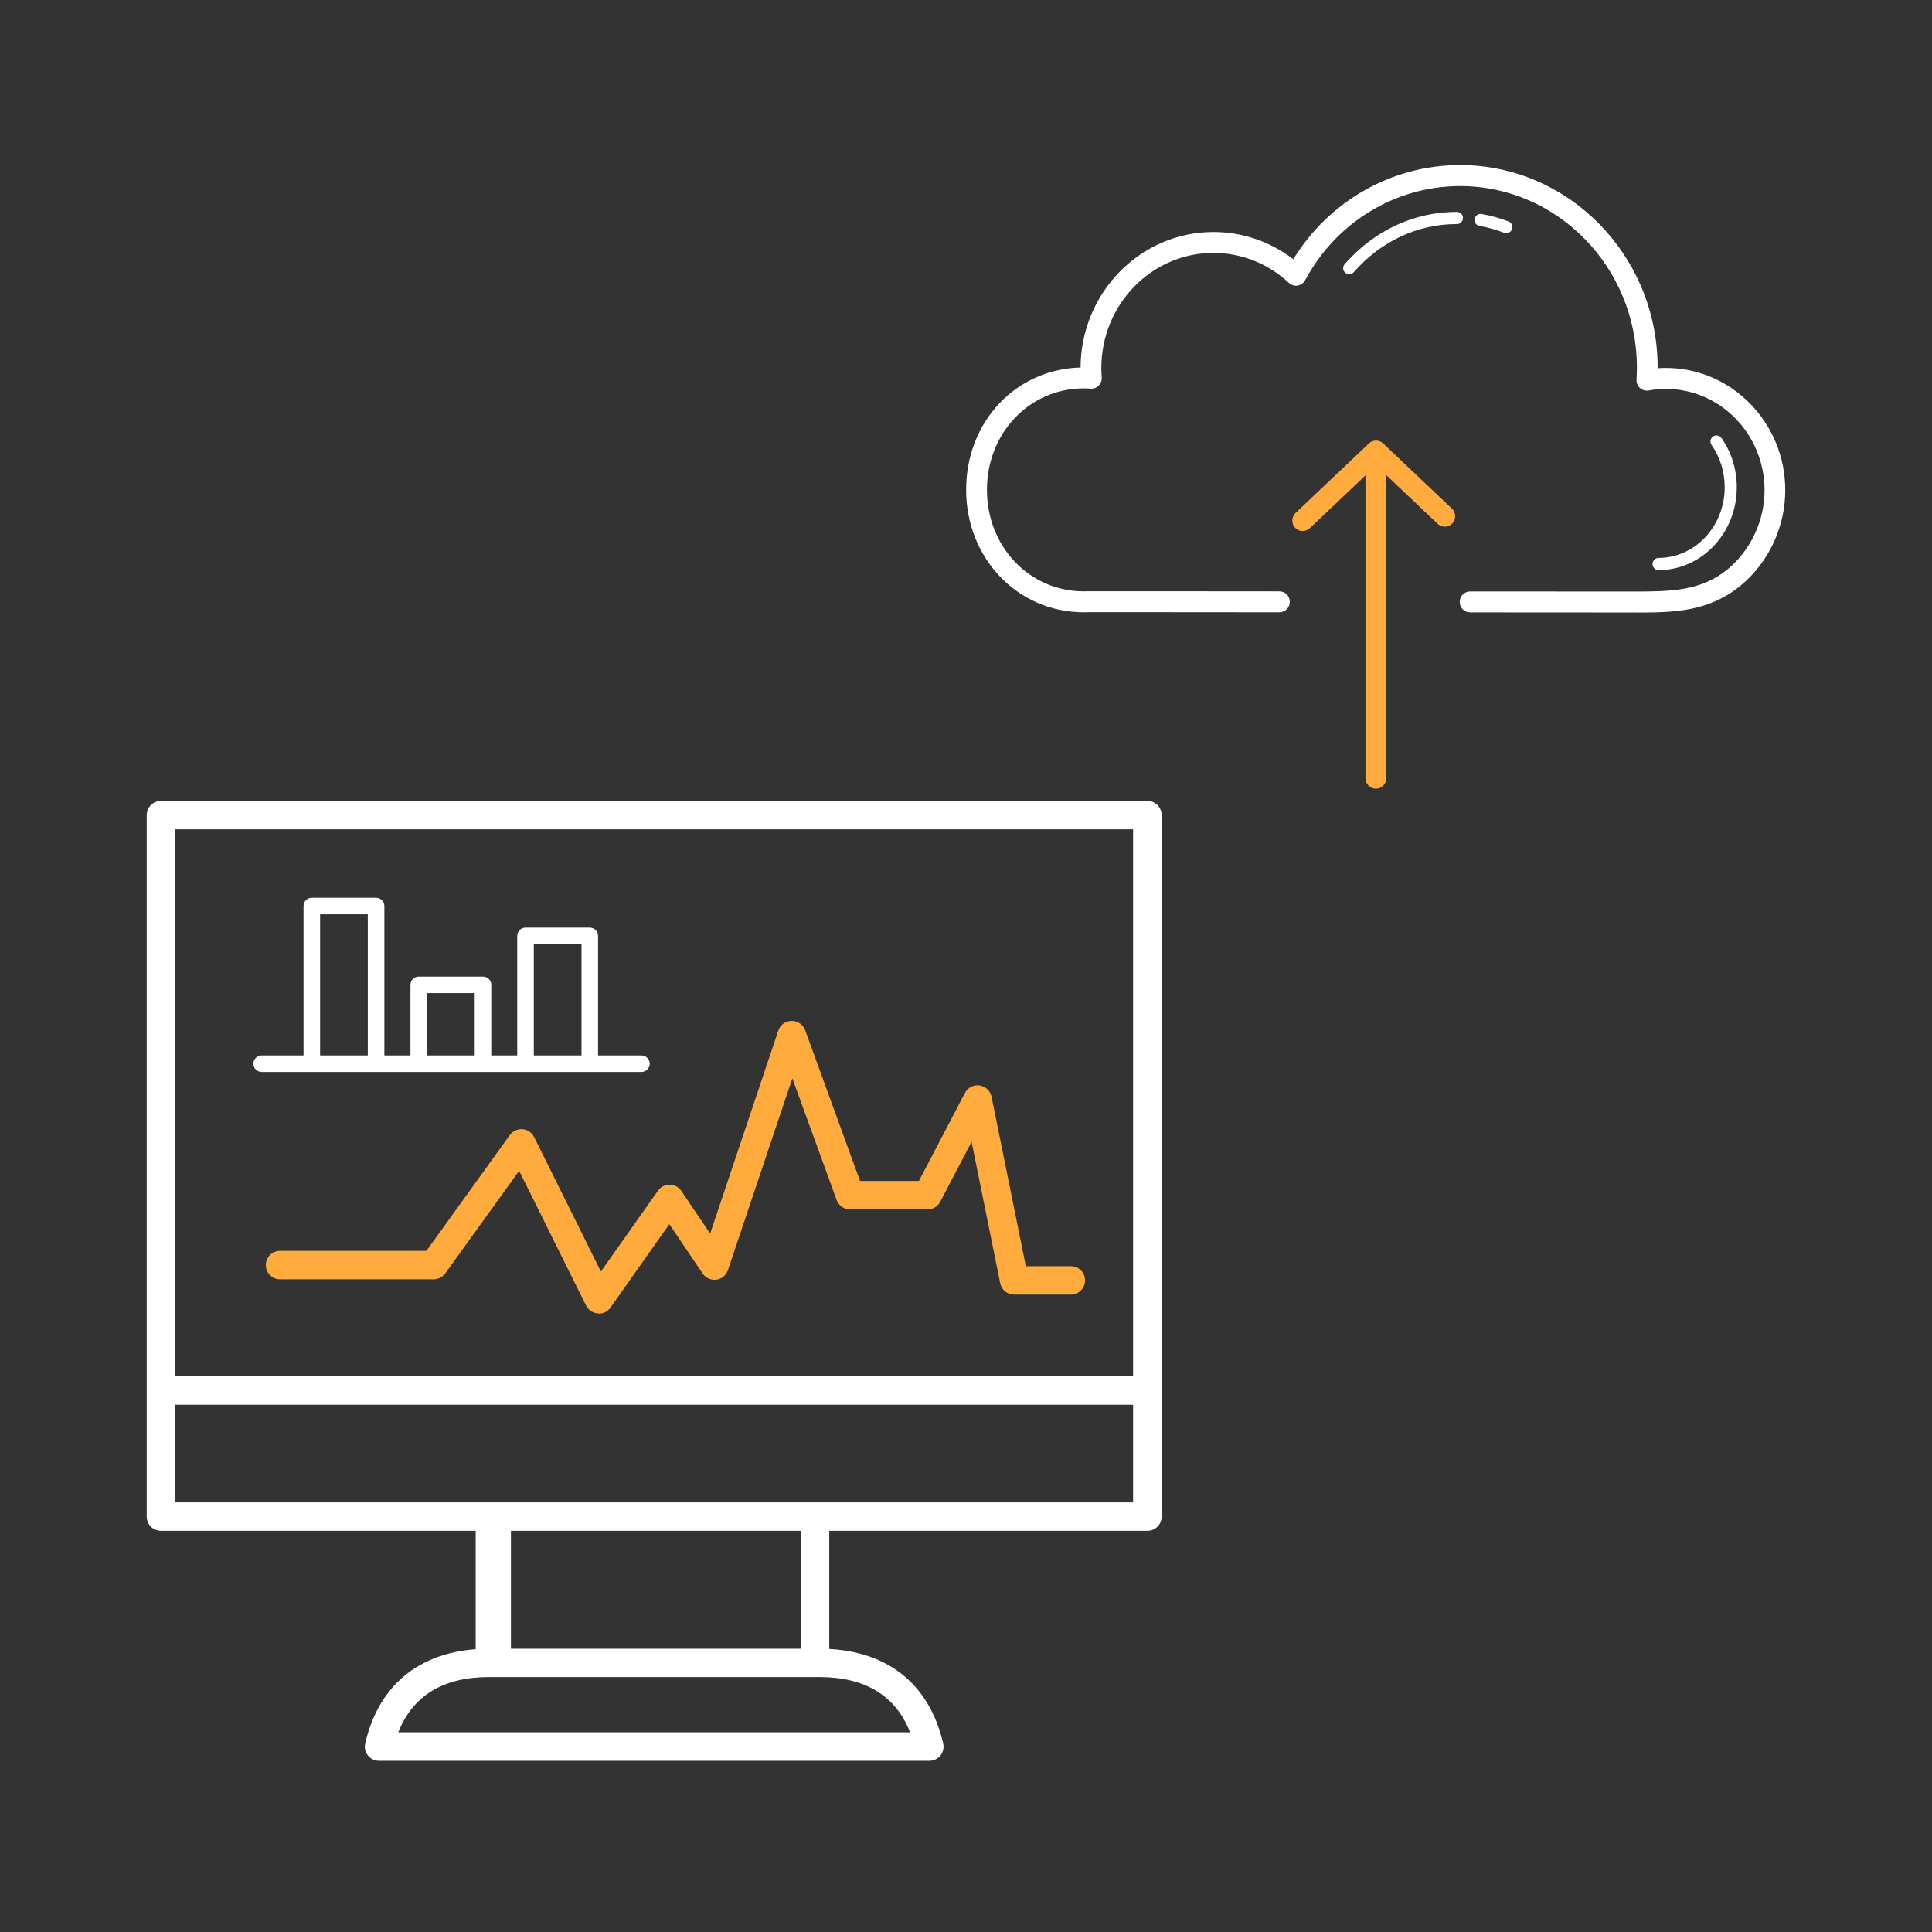 <svg width="316" height="316" viewBox="0 0 316 316" fill="none" xmlns="http://www.w3.org/2000/svg">
  <rect x="0" y="0" width="316" height="316" fill="#333333" stroke="none"/>
  <style>
    svg g {
      transform-origin: center;
      transform-box: fill-box;
    }

    @keyframes arrow {
      0% {
        transform: translateY(0);
      }

      50% {
        transform: translateY(10px);
      }

      100% {
        transform: translateY(0);
      }
    }

    #arrow {
      animation: arrow 1s linear infinite alternate;
    }
  </style>
  <g clip-path="url(#clip0_1865_4822)">
    <path
      d="M187.671 250.382H26.329C25.04 250.382 24 249.345 24 248.058V133.324C24 132.038 25.04 131 26.329 131H187.671C188.96 131 190 132.038 190 133.324V248.058C190 249.345 188.96 250.382 187.671 250.382ZM28.659 245.734H185.33V135.648H28.659V245.734Z"
      fill="white" />
    <path
      d="M80.687 274.001C79.094 274.001 77.805 272.714 77.805 271.125V250.036C77.805 248.447 79.094 247.16 80.687 247.16C82.279 247.16 83.569 248.447 83.569 250.036V271.125C83.569 272.714 82.279 274.001 80.687 274.001Z"
      fill="white" />
    <path
      d="M133.302 273.451C132.013 273.451 130.973 272.413 130.973 271.127V250.037C130.973 248.751 132.013 247.713 133.302 247.713C134.591 247.713 135.632 248.751 135.632 250.037V271.127C135.632 272.413 134.591 273.451 133.302 273.451Z"
      fill="white" />
    <path
      d="M152.003 287.999H61.998C61.283 287.999 60.622 287.675 60.178 287.124C59.733 286.572 59.571 285.848 59.733 285.156C62.041 275.168 69.236 269.677 79.973 269.666H97.991C109.996 269.666 122.012 269.666 134.028 269.666C144.765 269.666 151.959 275.168 154.267 285.156C154.43 285.848 154.267 286.572 153.823 287.124C153.379 287.675 152.707 287.999 152.003 287.999ZM65.14 283.34H148.861C146.499 277.341 141.515 274.303 134.028 274.303C122.012 274.303 110.007 274.303 97.991 274.303H79.973C72.486 274.303 67.513 277.341 65.14 283.34Z"
      fill="white" />
    <path
      d="M97.947 214.818C97.893 214.818 97.828 214.818 97.763 214.818C96.939 214.753 96.224 214.267 95.856 213.532L84.913 191.502L72.832 208.268C72.399 208.873 71.694 209.241 70.936 209.241H45.81C44.521 209.241 43.48 208.203 43.48 206.916C43.48 205.63 44.521 204.592 45.81 204.592H69.744L83.385 185.654C83.862 184.994 84.642 184.638 85.465 184.692C86.278 184.757 87.004 185.243 87.361 185.978L98.283 207.976L107.612 194.756C108.045 194.139 108.76 193.772 109.519 193.772C109.519 193.772 109.529 193.772 109.54 193.772C110.31 193.772 111.025 194.161 111.447 194.799L116.149 201.771L127.298 168.564C127.613 167.623 128.49 166.985 129.476 166.975C129.476 166.975 129.498 166.975 129.509 166.975C130.484 166.975 131.362 167.591 131.697 168.51L140.669 193.156H150.301L157.82 178.768C158.275 177.892 159.239 177.395 160.215 177.536C161.19 177.676 161.981 178.411 162.176 179.373L167.788 207.1H175.145C176.434 207.1 177.474 208.138 177.474 209.424C177.474 210.711 176.434 211.748 175.145 211.748H165.881C164.776 211.748 163.812 210.97 163.595 209.889L158.914 186.746L153.79 196.561C153.389 197.328 152.587 197.815 151.72 197.815H139.033C138.057 197.815 137.18 197.199 136.844 196.28L129.595 176.368L119.064 207.738C118.782 208.581 118.046 209.186 117.168 209.305C116.279 209.413 115.413 209.035 114.925 208.3L109.475 200.225L99.843 213.878C99.41 214.505 98.695 214.862 97.936 214.862L97.947 214.818Z"
      fill="#FFAB3D" />
    <path
      d="M104.905 175.33H42.8C42.052 175.33 41.445 174.725 41.445 173.979C41.445 173.233 42.052 172.628 42.8 172.628H49.647V148.187C49.647 147.441 50.254 146.836 51.002 146.836H61.511C62.259 146.836 62.866 147.441 62.866 148.187V172.628H67.135V161.083C67.135 160.337 67.741 159.732 68.489 159.732H78.999C79.746 159.732 80.353 160.337 80.353 161.083V172.628H84.6V153.073C84.6 152.327 85.207 151.722 85.955 151.722H96.464C97.212 151.722 97.819 152.327 97.819 153.073V172.628H104.916C105.663 172.628 106.27 173.233 106.27 173.979C106.27 174.725 105.663 175.33 104.916 175.33H104.905ZM87.309 172.628H95.11V154.424H87.309V172.628ZM69.843 172.628H77.644V162.434H69.843V172.628ZM52.356 172.628H60.157V149.538H52.356V172.628Z"
      fill="white" />
    <path
      d="M186.358 229.758H26.978C25.689 229.758 24.648 228.72 24.648 227.433C24.648 226.147 25.689 225.109 26.978 225.109H186.358C187.647 225.109 188.687 226.147 188.687 227.433C188.687 228.72 187.647 229.758 186.358 229.758Z"
      fill="white" />
  </g>
  <g clip-path="url(#clip1_1865_4822)">
    <path
      d="M267.783 100.176H267.213L240.456 100.16C239.514 100.16 238.754 99.395 238.754 98.447C238.754 97.499 239.514 96.734 240.456 96.734L267.221 96.75C273.077 96.734 278.182 96.75 282.622 93.069C286.373 89.946 288.612 85.134 288.612 80.187C288.612 71.049 281.379 63.616 272.484 63.616C271.534 63.616 270.592 63.703 269.674 63.871C269.16 63.966 268.63 63.815 268.234 63.464C267.846 63.114 267.632 62.596 267.672 62.07C267.712 61.425 267.735 60.772 267.735 60.11C267.735 43.746 254.764 30.434 238.825 30.434C228.276 30.434 218.558 36.337 213.469 45.834C213.216 46.296 212.773 46.622 212.25 46.71C211.736 46.798 211.198 46.638 210.818 46.272C207.431 43.109 203.046 41.364 198.472 41.364C188.358 41.364 180.135 49.809 180.135 60.198C180.135 60.708 180.159 61.218 180.198 61.712C180.238 62.206 180.064 62.7 179.716 63.058C179.368 63.417 178.901 63.608 178.394 63.568C178.014 63.544 177.642 63.528 177.262 63.528C168.383 63.528 161.426 70.818 161.426 80.123C161.426 89.428 168.383 96.718 177.262 96.718C177.452 96.718 177.943 96.718 178.141 96.702C181.884 96.702 185.588 96.702 189.276 96.702C195.504 96.702 203.03 96.702 209.259 96.718C210.2 96.718 210.96 97.483 210.96 98.431C210.96 99.379 210.2 100.144 209.259 100.144C203.03 100.144 195.504 100.136 189.276 100.128C185.58 100.128 181.884 100.128 178.188 100.128C178.03 100.128 177.476 100.144 177.262 100.144C166.476 100.144 158.023 91.349 158.023 80.123C158.023 68.898 166.199 60.389 176.74 60.11C176.788 47.881 186.522 37.947 198.48 37.947C203.22 37.947 207.779 39.516 211.53 42.4C217.41 32.848 227.69 27 238.81 27C256.624 27 271.123 41.85 271.123 60.102C271.123 60.142 271.123 60.19 271.123 60.23C271.574 60.198 272.017 60.182 272.468 60.182C283.239 60.182 292 69.153 292 80.187C292 86.146 289.301 91.954 284.774 95.714C279.559 100.056 273.829 100.184 267.775 100.184L267.783 100.176Z"
      fill="white" />
    <g id="arrow">
      <path
        d="M225.041 129.001C224.1 129.001 223.34 128.236 223.34 127.288V76.451C223.34 75.503 224.1 74.738 225.041 74.738C225.983 74.738 226.743 75.503 226.743 76.451V127.288C226.743 128.236 225.983 129.001 225.041 129.001Z"
        fill="#FFAB3D" />
      <path
        d="M213.074 86.863C212.623 86.863 212.172 86.68 211.832 86.321C211.191 85.636 211.222 84.545 211.903 83.899L223.901 72.531C224.558 71.909 225.578 71.909 226.235 72.531L237.473 83.182C238.154 83.828 238.193 84.911 237.544 85.604C236.903 86.297 235.819 86.321 235.139 85.676L225.064 76.124L214.238 86.385C213.905 86.696 213.494 86.847 213.074 86.847V86.863Z"
        fill="#FFAB3D" />
    </g>
    <path
      d="M271.282 93.244C270.736 93.244 270.293 92.798 270.293 92.248C270.293 91.699 270.736 91.252 271.282 91.252C277.241 91.252 282.093 86.066 282.093 79.701C282.093 77.183 281.349 74.793 279.948 72.785C279.631 72.339 279.742 71.718 280.185 71.399C280.629 71.08 281.246 71.192 281.563 71.638C283.201 73.98 284.071 76.769 284.071 79.701C284.071 87.174 278.334 93.244 271.282 93.244Z"
      fill="white" />
    <path
      d="M246.382 38.139C246.264 38.139 246.145 38.115 246.026 38.075C244.72 37.573 243.367 37.198 241.998 36.959C241.46 36.864 241.096 36.354 241.191 35.812C241.286 35.27 241.8 34.904 242.33 34.999C243.826 35.263 245.306 35.669 246.731 36.218C247.245 36.418 247.498 36.991 247.3 37.501C247.15 37.9 246.77 38.139 246.375 38.139H246.382Z"
      fill="white" />
    <path
      d="M220.681 44.854C220.451 44.854 220.214 44.774 220.024 44.607C219.612 44.24 219.573 43.611 219.937 43.205C224.772 37.692 231.293 34.656 238.297 34.656C238.843 34.656 239.286 35.102 239.286 35.652C239.286 36.202 238.843 36.648 238.297 36.648C231.863 36.648 225.872 39.444 221.417 44.527C221.219 44.75 220.95 44.862 220.673 44.862L220.681 44.854Z"
      fill="white" />
  </g>
  <defs>
    <clipPath id="clip0_1865_4822">
      <rect width="166" height="157" fill="white" transform="translate(24 131)" />
    </clipPath>
    <clipPath id="clip1_1865_4822">
      <rect width="134" height="102" fill="white" transform="translate(158 27)" />
    </clipPath>
  </defs>
</svg>